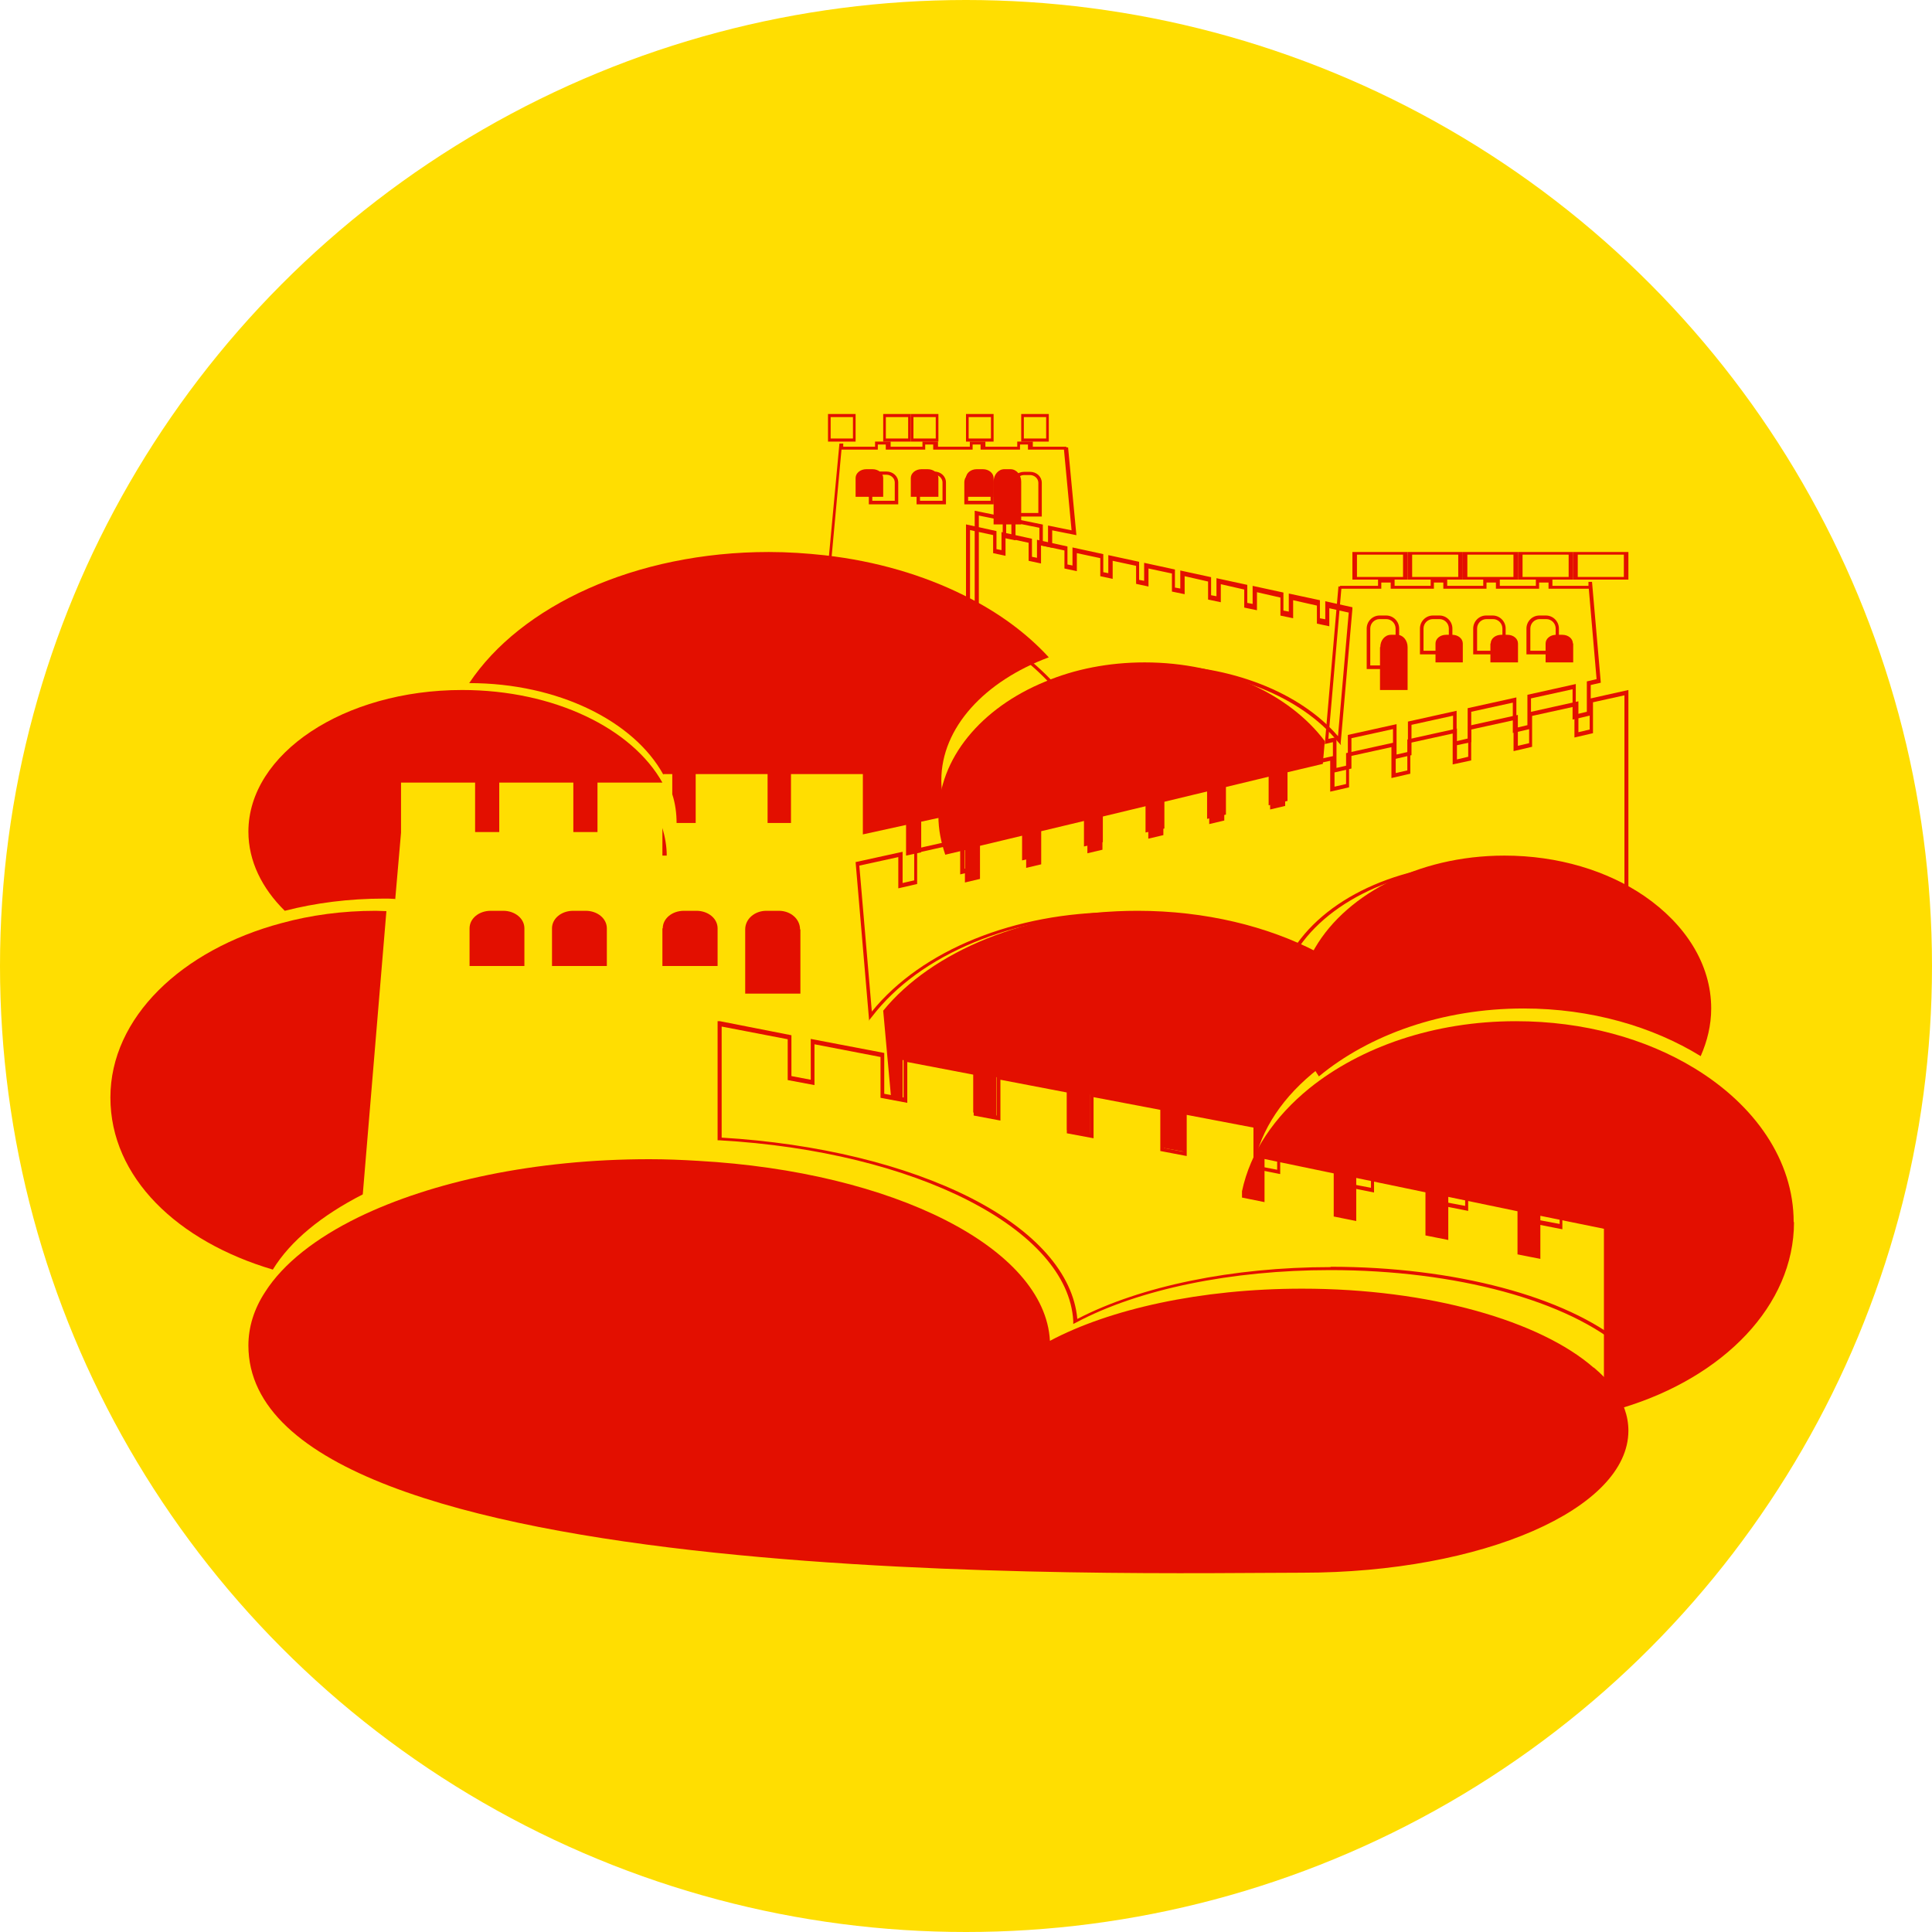 <?xml version="1.0" encoding="UTF-8"?> <svg xmlns="http://www.w3.org/2000/svg" width="70" height="70" viewBox="0 0 70 70" fill="none"><circle cx="35" cy="35" r="35" fill="#FFDE01"></circle><path d="M35.44 21.988L35.34 21.942C33.785 21.208 31.955 20.718 30.063 20.509H30L30.414 16.07H30.552V16.186H31.705V16H32.269V16.186H33.422V16H33.986V16.186H35.139V16H35.703V16.186H36.857V16H37.421V16.186H38.636V16.21H38.699L39 19.39L38.123 19.215V19.845L37.659 19.752V19.122L36.794 18.948V19.577L36.33 19.483V18.854L35.465 18.68V22L35.44 21.988ZM30.15 20.392C32.006 20.602 33.785 21.08 35.315 21.779V18.505L36.455 18.738V19.367L36.644 19.402V18.773L37.784 19.006V19.635L37.972 19.67V19.041L38.825 19.215L38.549 16.291H37.245V16.105H36.957V16.291H35.528V16.105H35.24V16.291H33.811V16.105H33.522V16.291H32.093V16.105H31.805V16.291H30.489L30.113 20.369L30.15 20.392ZM37.759 18.715H36.681V17.491C36.681 17.27 36.869 17.095 37.107 17.095H37.32C37.559 17.095 37.746 17.27 37.746 17.491V18.715H37.759ZM36.819 18.586H37.621V17.491C37.621 17.34 37.483 17.212 37.32 17.212H37.107C36.944 17.212 36.806 17.34 36.806 17.491V18.586H36.819ZM36.017 18.272H34.939V17.48C34.939 17.258 35.127 17.084 35.365 17.084H35.578C35.816 17.084 36.004 17.258 36.004 17.48V18.272H36.017ZM35.089 18.144H35.891V17.48C35.891 17.328 35.754 17.2 35.59 17.2H35.377C35.215 17.2 35.077 17.328 35.077 17.48V18.144H35.089ZM34.287 18.272H33.209V17.48C33.209 17.258 33.397 17.084 33.635 17.084H33.848C34.086 17.084 34.274 17.258 34.274 17.48V18.272H34.287ZM33.347 18.144H34.149V17.48C34.149 17.328 34.011 17.2 33.848 17.2H33.635C33.472 17.2 33.334 17.328 33.334 17.48V18.144H33.347ZM32.557 18.272H31.479V17.48C31.479 17.258 31.667 17.084 31.905 17.084H32.118C32.357 17.084 32.545 17.258 32.545 17.48V18.272H32.557ZM31.617 18.144H32.419V17.48C32.419 17.328 32.281 17.2 32.118 17.2H31.905C31.742 17.2 31.605 17.328 31.605 17.48V18.144H31.617Z" fill="#E30F00"></path><path d="M31 16H30V15H31V16ZM30.096 15.888H30.904V15.112H30.096V15.888Z" fill="#E30F00"></path><path d="M33 16H32V15H33V16ZM32.096 15.888H32.904V15.112H32.096V15.888Z" fill="#E30F00"></path><path d="M34 16H33V15H34V16ZM33.096 15.888H33.904V15.112H33.096V15.888Z" fill="#E30F00"></path><path d="M36 16H35V15H36V16ZM35.096 15.888H35.904V15.112H35.096V15.888Z" fill="#E30F00"></path><path d="M38 16H37V15H38V16ZM37.096 15.888H37.904V15.112H37.096V15.888Z" fill="#E30F00"></path><path d="M31.613 17H31.387C31.173 17 31 17.143 31 17.319V18H32V17.319C32 17.143 31.827 17 31.613 17Z" fill="#E30F00"></path><path d="M33.613 17H33.387C33.173 17 33 17.143 33 17.319V18H34V17.319C34 17.143 33.827 17 33.613 17Z" fill="#E30F00"></path><path d="M36 17.319C36 17.143 35.827 17 35.613 17H35.387C35.173 17 35 17.143 35 17.319V18H36V17.319Z" fill="#E30F00"></path><path d="M37 17.45C37 17.202 36.827 17 36.613 17H36.387C36.173 17 36 17.202 36 17.45V19H37V17.45Z" fill="#E30F00"></path><path d="M48.587 27L48.478 26.879C47.144 25.245 44.608 24.228 41.867 24.228C40.593 24.228 39.319 24.446 38.203 24.87H38.166L38.13 24.858C37.317 23.962 36.274 23.188 35.036 22.57L35 22.546V19L36.104 19.242V19.896L36.286 19.932V19.278L37.39 19.52V20.174L37.572 20.21V19.557L38.676 19.799V20.452L38.858 20.489V19.835L39.974 20.077V20.731L40.156 20.767V20.113L41.272 20.355V21.009L41.454 21.045V20.392L42.57 20.634V21.288L42.764 21.324V20.67L43.88 20.912V21.566L44.075 21.602V20.949L45.191 21.191V21.844L45.385 21.881V21.227L46.501 21.469V22.123L46.695 22.159V21.505L47.823 21.747V22.401L48.017 22.437V21.784L49 22.002V22.062L48.575 26.927L48.587 27ZM41.867 24.095C44.584 24.095 47.095 25.076 48.478 26.673L48.867 22.195L48.163 22.038V22.691L47.714 22.595V21.941L46.853 21.747V22.401L46.392 22.304V21.651L45.542 21.457V22.11L45.081 22.014V21.36L44.232 21.166V21.82L43.771 21.723V21.07L42.922 20.876V21.529L42.461 21.433V20.779L41.612 20.598V21.251L41.163 21.154V20.501L40.314 20.319V20.973L39.865 20.876V20.222L39.016 20.041V20.694L38.567 20.598V19.944L37.718 19.762V20.416L37.269 20.319V19.666L36.432 19.484V20.138L35.983 20.041V19.387L35.146 19.206V22.51C36.371 23.127 37.402 23.89 38.215 24.773C39.343 24.362 40.605 24.132 41.879 24.132L41.867 24.095Z" fill="#E30F00"></path><path d="M24.036 28.046H24.358V28.779C24.466 29.11 24.514 29.464 24.514 29.819H25.206V28.046H27.811V29.819H28.659V28.046H31.263V30.232L32.828 29.889V31L33.377 30.882V29.771L34.357 29.558C34.201 29.145 34.106 28.72 34.106 28.271C34.106 26.357 35.683 24.679 38 23.816C37.2 22.942 36.16 22.174 34.93 21.571C33.461 20.839 31.753 20.331 29.877 20.118C29.22 20.047 28.551 20 27.858 20C23.02 20 18.863 21.95 17 24.75C20.225 24.75 22.973 26.132 24.036 28.07V28.046Z" fill="#E30F00"></path><path d="M34.961 31.974L35.507 31.845V30.645L37.18 30.245V31.445L37.725 31.316V30.116L39.398 29.716V30.916L39.944 30.787V29.587L41.605 29.187V30.387L42.151 30.258V29.058L43.812 28.658V29.858L44.358 29.729V28.529L46.019 28.129V29.329L46.564 29.2V28L47.929 27.677L48 26.852C46.719 25.148 44.286 24 41.475 24C40.169 24 38.936 24.245 37.868 24.697C35.566 25.639 34 27.471 34 29.561C34 30.052 34.095 30.516 34.249 30.968L34.961 30.8V32V31.974Z" fill="#E30F00"></path><path d="M14.32 32.582L14.53 30.17V28.355H17.214V30.146H18.089V28.355H20.773V30.146H21.648V28.355H24C22.904 26.397 20.084 25 16.746 25C12.461 25 9 27.305 9 30.134C9 31.197 9.493 32.188 10.318 33C11.438 32.713 12.645 32.558 13.902 32.558C14.037 32.558 14.172 32.558 14.308 32.57L14.32 32.582Z" fill="#E30F00"></path><path d="M24.157 31C24.157 30.659 24.097 30.329 24 30V31H24.157Z" fill="#E30F00"></path><path d="M13.144 43.275L14 33.012C13.871 33.012 13.742 33 13.613 33C12.406 33 11.257 33.157 10.202 33.446C6.579 34.411 4 36.871 4 39.765C4 42.66 6.427 44.975 9.885 46C10.518 44.963 11.655 44.034 13.144 43.275Z" fill="#E30F00"></path><path d="M48.294 27.988V26.889L48 26.959L48.494 21.248H48.553V21.225H49.929V21H50.529V21.225H51.835V21H52.435V21.225H53.741V21H54.341V21.225H55.647V21H56.247V21.225H57.553V21.083H57.682L58 24.736L57.635 24.819V25.919L56.977 26.073V24.973L55.471 25.304V26.404L54.812 26.557V25.458L53.306 25.789V26.889L52.647 27.03V25.931L51.141 26.262V27.361L50.471 27.515V26.416L48.965 26.747V27.846L48.294 28V27.988ZM48.423 26.723V27.823L48.835 27.728V26.628L50.6 26.238V27.338L51.012 27.243V26.144L52.776 25.753V26.853L53.176 26.759V25.659L54.941 25.269V26.368L55.341 26.274V25.174L57.094 24.784V25.883L57.494 25.789V24.689L57.847 24.606L57.565 21.331H56.106V21.106H55.765V21.331H54.2V21.106H53.859V21.331H52.294V21.106H51.953V21.331H50.388V21.106H50.047V21.331H48.6L48.129 26.77L48.412 26.711L48.423 26.723ZM50.694 24.24H49.518V22.774C49.518 22.514 49.729 22.301 49.988 22.301H50.224C50.482 22.301 50.694 22.514 50.694 22.774V24.24ZM49.647 24.11H50.565V22.774C50.565 22.584 50.412 22.431 50.224 22.431H49.988C49.8 22.431 49.647 22.584 49.647 22.774V24.11ZM56.482 23.708H55.306V22.774C55.306 22.514 55.518 22.301 55.776 22.301H56.012C56.271 22.301 56.482 22.514 56.482 22.774V23.708ZM55.447 23.578H56.365V22.774C56.365 22.584 56.212 22.431 56.023 22.431H55.788C55.6 22.431 55.447 22.584 55.447 22.774V23.578ZM54.553 23.708H53.377V22.774C53.377 22.514 53.588 22.301 53.847 22.301H54.082C54.341 22.301 54.553 22.514 54.553 22.774V23.708ZM53.518 23.578H54.435V22.774C54.435 22.584 54.282 22.431 54.094 22.431H53.859C53.671 22.431 53.518 22.584 53.518 22.774V23.578ZM52.623 23.708H51.447V22.774C51.447 22.514 51.659 22.301 51.918 22.301H52.153C52.412 22.301 52.623 22.514 52.623 22.774V23.708ZM51.577 23.578H52.494V22.774C52.494 22.584 52.341 22.431 52.153 22.431H51.918C51.729 22.431 51.577 22.584 51.577 22.774V23.578Z" fill="#E30F00"></path><path d="M59 21H57V20H59V21ZM57.165 20.904H58.835V20.096H57.165V20.904Z" fill="#E30F00"></path><path d="M57 21H55V20H57V21ZM55.165 20.904H56.835V20.096H55.165V20.904Z" fill="#E30F00"></path><path d="M55 21H53V20H55V21ZM53.165 20.904H54.835V20.096H53.165V20.904Z" fill="#E30F00"></path><path d="M53 21H51V20H53V21ZM51.165 20.904H52.835V20.096H51.165V20.904Z" fill="#E30F00"></path><path d="M51 21H49V20H51V21ZM49.165 20.904H50.835V20.096H49.165V20.904Z" fill="#E30F00"></path><path d="M56.989 23.315C56.989 23.139 56.82 23 56.607 23H56.382C56.169 23 56 23.139 56 23.315V24H57V23.315H56.989Z" fill="#E30F00"></path><path d="M54 23.315V24H55V23.315C55 23.139 54.831 23 54.618 23H54.393C54.18 23 54.011 23.139 54.011 23.315H54Z" fill="#E30F00"></path><path d="M52 24H53V23.315C53 23.139 52.831 23 52.618 23H52.393C52.18 23 52.011 23.139 52.011 23.315V24H52Z" fill="#E30F00"></path><path d="M50 23.447V25H51V23.447C51 23.197 50.831 23 50.618 23H50.393C50.18 23 50.011 23.197 50.011 23.447H50Z" fill="#E30F00"></path><path d="M31.492 37L31 31.235L32.703 30.862V31.993L33.123 31.897V30.765L34.945 30.356V31.475L35.365 31.379V30.26L37.188 29.851V30.97L37.607 30.874V29.754L39.43 29.357V30.476L39.85 30.38V29.261L41.66 28.864V29.983L42.08 29.887V28.767L43.891 28.37V29.489L44.31 29.393V28.274L46.121 27.877V28.996L46.541 28.9V27.78L48.352 27.383V28.503L48.771 28.406V27.287L50.57 26.89V28.009L50.99 27.913V26.793L52.788 26.396V27.515L53.196 27.419V26.3L54.995 25.903V27.022L55.403 26.926V25.806L57.189 25.409V26.529L57.597 26.432V25.313L59 25V32.811L58.904 32.751C57.513 31.873 55.714 31.379 53.832 31.379C50.714 31.379 47.98 32.667 46.853 34.653L46.817 34.713L46.757 34.677C44.958 33.69 42.788 33.16 40.473 33.16C36.732 33.16 33.326 34.569 31.588 36.843L31.48 36.976L31.492 37ZM31.132 31.331L31.588 36.651C33.386 34.424 36.78 33.052 40.473 33.052C42.776 33.052 44.946 33.57 46.757 34.557C47.92 32.559 50.69 31.271 53.808 31.271C55.666 31.271 57.453 31.74 58.856 32.595V25.193L57.717 25.445V26.565L57.045 26.721V25.602L55.511 25.939V27.058L54.839 27.215V26.095L53.304 26.432V27.552L52.633 27.696V26.577L51.098 26.914V28.033L50.414 28.19V27.07L48.879 27.407V28.527L48.196 28.683V27.564L46.649 27.901V29.02L45.965 29.177V28.057L44.418 28.394V29.514L43.735 29.67V28.551L42.188 28.9V30.019L41.505 30.163V29.044L39.958 29.393V30.512L39.274 30.669V29.55L37.715 29.899V31.018L37.032 31.174V30.055L35.473 30.404V31.523L34.789 31.68V30.549L33.23 30.898V32.029L32.547 32.186V31.054L31.12 31.367L31.132 31.331Z" fill="#E30F00"></path><path d="M47.185 36.313C47.185 35.667 47.382 35.056 47.716 34.492C45.937 33.564 43.676 33 41.217 33C37.214 33 33.754 34.469 32 36.619L32.284 39.756L32.704 39.838V38.405L35.262 38.875V40.308L36.102 40.461V39.027L38.66 39.497V40.943L39.5 41.095V39.65L42.069 40.132V41.577L42.91 41.73V40.285L45.48 40.766V42C45.801 40.684 46.69 39.497 48 38.546C47.481 37.876 47.185 37.112 47.185 36.302V36.313Z" fill="#E30F00"></path><path d="M17 35H19V33.635C19 33.281 18.66 33 18.233 33H17.78C17.352 33 17.013 33.281 17.013 33.635V35H17Z" fill="#E30F00"></path><path d="M21.987 35V33.635C21.987 33.281 21.648 33 21.22 33H20.767C20.34 33 20 33.281 20 33.635V35H22H21.987Z" fill="#E30F00"></path><path d="M24 33.635V35H26V33.635C26 33.281 25.66 33 25.233 33H24.78C24.352 33 24.013 33.281 24.013 33.635H24Z" fill="#E30F00"></path><path d="M28.987 33.673C28.987 33.298 28.648 33 28.22 33H27.767C27.34 33 27 33.298 27 33.673V36H29V33.673H28.987Z" fill="#E30F00"></path><path d="M47.512 34.543C47.191 35.161 47 35.844 47 36.539C47 37.428 47.286 38.253 47.786 39C49.607 37.493 52.25 36.539 55.202 36.539C57.643 36.539 59.881 37.196 61.619 38.266C61.857 37.725 62 37.145 62 36.539C62 34.929 61.059 33.486 59.583 32.469C58.25 31.554 56.464 31 54.512 31C51.333 31 48.619 32.469 47.536 34.543H47.512Z" fill="#E30F00"></path><path d="M64.988 44.279C64.988 42.044 63.584 40.036 61.389 38.702C59.637 37.635 57.394 37 54.922 37C51.947 37 49.295 37.94 47.447 39.426C46.176 40.456 45.3 41.739 45 43.161V43.39L45.816 43.555V41.993L48.323 42.514V44.076L49.139 44.241V42.679L51.647 43.2V44.762L52.474 44.927V43.365L54.982 43.886V45.448L55.81 45.613V44.051L58.113 44.521V50.212C58.389 50.466 58.617 50.733 58.809 51C62.444 49.895 65 47.303 65 44.279H64.988Z" fill="#E30F00"></path><path d="M58.951 49L58.84 48.903C56.816 47.121 52.741 46.018 48.2 46.018C44.617 46.018 41.254 46.709 38.984 47.921L38.886 47.97V47.861C38.702 44.539 33.191 41.715 26.061 41.315H26V37H26.086L28.675 37.509V38.988L29.375 39.121V37.642L32.038 38.151V39.63L32.737 39.764V38.285H32.823L35.413 38.806V40.285L36.112 40.418V38.939L38.788 39.461V40.939L39.487 41.073V39.582H39.573L42.175 40.103V41.594L42.874 41.727V40.236H42.96L45.574 40.758V42.248L46.274 42.382V40.891H46.36L48.974 41.412V42.903L49.673 43.036V41.545H49.759L52.373 42.067V43.558L53.085 43.691V42.2H53.171L55.797 42.721V44.212L56.509 44.346V42.855H56.595L59 43.339V48.976L58.951 49ZM48.213 45.897C52.692 45.897 56.742 46.976 58.828 48.709V43.473L56.607 43.048V44.539L55.625 44.346V42.855L53.195 42.382V43.873L52.214 43.679V42.188L49.784 41.715V43.206L48.814 43.012V41.521L46.384 41.048V42.539L45.415 42.346V40.855L42.997 40.394V41.885L42.04 41.703V40.212L39.622 39.752V41.242L38.653 41.061V39.582L36.247 39.121V40.6L35.278 40.418V38.939L32.873 38.479V39.958L31.903 39.776V38.297L29.51 37.836V39.315L28.54 39.133V37.654L26.147 37.194V41.218C29.608 41.424 32.799 42.2 35.167 43.4C37.524 44.6 38.886 46.151 39.033 47.788C41.316 46.6 44.666 45.909 48.213 45.909V45.897Z" fill="#E30F00"></path><path d="M57.738 49.551C55.808 47.864 51.803 46.691 47.18 46.691C43.49 46.691 40.202 47.433 38.041 48.581C37.859 45.207 32.362 42.455 25.299 42.06C24.716 42.024 24.121 42 23.527 42C19.376 42 15.638 42.814 12.981 44.106C11.439 44.86 10.262 45.781 9.607 46.81C9.206 47.421 9 48.079 9 48.749C9 57.783 41.245 56.982 47.192 56.982C53.709 56.982 59 54.672 59 51.836C59 51.298 58.806 50.771 58.454 50.293C58.272 50.029 58.029 49.79 57.75 49.551H57.738Z" fill="#E30F00"></path></svg> 